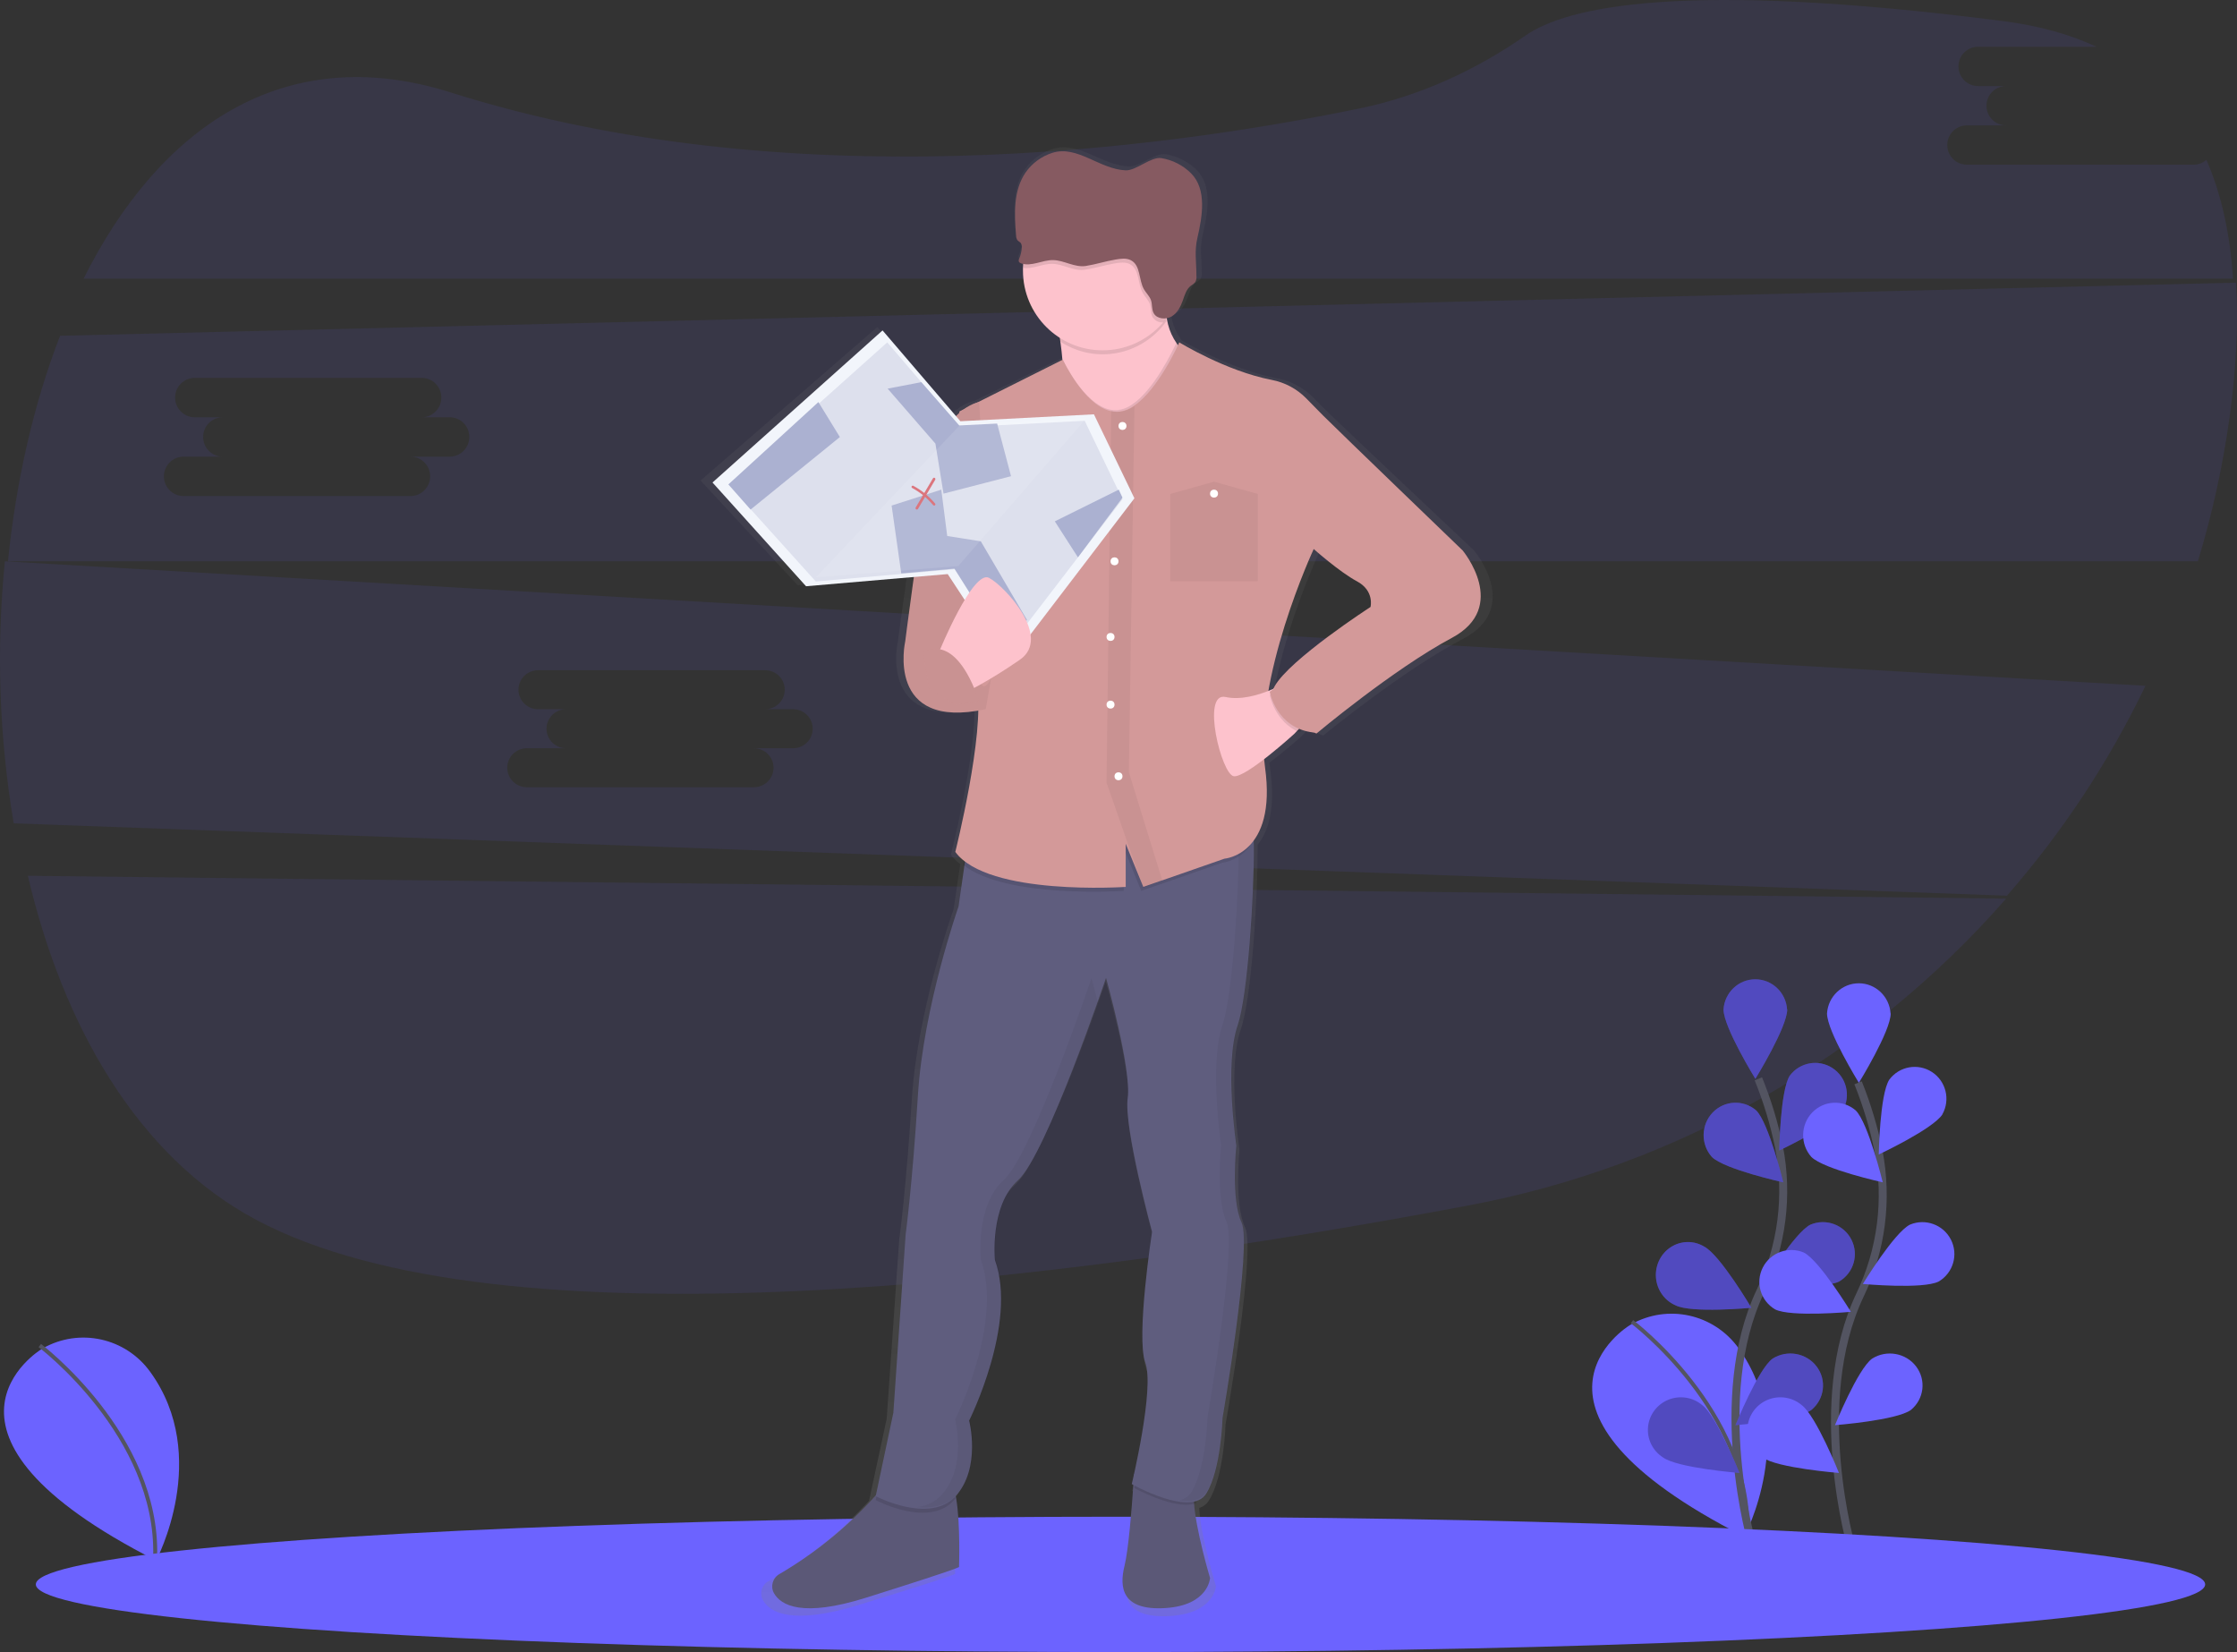 <?xml version="1.0" encoding="UTF-8"?>
<svg width="562px" height="415px" viewBox="0 0 562 415" version="1.1" xmlns="http://www.w3.org/2000/svg" xmlns:xlink="http://www.w3.org/1999/xlink">
    <rect x="0" y="0" width="562" height="415" fill="#333333" stroke="none"/>
    <!-- Generator: Sketch 53.2 (72643) - https://sketchapp.com -->
    <title>undraw_lost_bqr2 (1)</title>
    <desc>Created with Sketch.</desc>
    <defs>
        <linearGradient x1="50.013%" y1="99.985%" x2="50.013%" y2="0.006%" id="linearGradient-1">
            <stop stop-color="#808080" stop-opacity="0.25" offset="0%"></stop>
            <stop stop-color="#808080" stop-opacity="0.12" offset="54%"></stop>
            <stop stop-color="#808080" stop-opacity="0.1" offset="100%"></stop>
        </linearGradient>
    </defs>
    <g id="Page-1" stroke="none" stroke-width="1" fill="none" fill-rule="evenodd">
        <g id="Not-Found" transform="translate(-727, -305)">
            <g id="Group-3" transform="translate(151, 305)">
                <g id="undraw_lost_bqr2-(1)" transform="translate(576, 0)">
                    <path d="M7,220 C15.869,257.835 34.645,290.54 64.317,306.393 C125.983,339.338 265.054,322.348 368.847,302.824 C421.292,292.997 468.897,265.842 504,225.731 L7,220 Z" id="Path" fill="#6C63FF" fill-rule="nonzero" opacity="0.1"></path>
                    <path d="M409.294,332.992 C409.294,332.992 374.978,353.869 438.223,386 C438.223,386 452.152,359.903 436.752,338.631 C430.563,330.045 418.987,327.486 409.807,332.674 L409.294,332.992 Z" id="Path" fill="#6C63FF" fill-rule="nonzero"></path>
                    <path d="M410,332 C410,332 439.822,354.469 438.983,385" id="Path" stroke="#535461"></path>
                    <path d="M10.294,338.992 C10.294,338.992 -24.022,359.869 39.223,392 C39.223,392 53.152,365.903 37.752,344.631 C31.563,336.045 19.987,333.486 10.807,338.674 L10.294,338.992 Z" id="Path" fill="#6C63FF" fill-rule="nonzero"></path>
                    <path d="M10,338 C10,338 39.822,360.469 38.983,391" id="Path" stroke="#535461"></path>
                    <path d="M440.23,388 C440.23,388 429.478,351.321 442.259,324.368 C447.687,313.086 449.324,300.34 446.922,288.045 C445.721,282.217 443.991,276.511 441.752,271" id="Path" stroke="#535461" stroke-width="2"></path>
                    <path d="M449,253.572 C449,258.042 441,271 441,271 C441,271 433,258.042 433,253.572 C433.279,249.312 436.77,246 440.983,246 C445.195,246 448.686,249.312 448.965,253.572 L449,253.572 Z" id="Path" fill="#6C63FF" fill-rule="nonzero"></path>
                    <path d="M462.987,278.901 C460.601,282.602 447,289 447,289 C447,289 447.249,273.924 449.636,270.222 C452.145,266.841 456.837,265.994 460.361,268.287 C463.886,270.579 465.035,275.224 462.987,278.906 L462.987,278.901 Z" id="Path" fill="#6C63FF" fill-rule="nonzero"></path>
                    <path d="M462.037,321.916 C458.083,323.919 443,322.532 443,322.532 C443,322.532 450.858,309.627 454.817,307.639 C458.716,305.989 463.23,307.637 465.137,311.406 C467.045,315.175 465.691,319.772 462.043,321.916 L462.037,321.916 Z" id="Path" fill="#6C63FF" fill-rule="nonzero"></path>
                    <path d="M455.072,354.18 C451.431,356.81 436,358 436,358 C436,358 441.68,343.944 445.32,341.289 C448.962,338.986 453.807,339.846 456.388,343.254 C458.968,346.662 458.394,351.443 455.077,354.175 L455.072,354.18 Z" id="Path" fill="#6C63FF" fill-rule="nonzero"></path>
                    <path d="M430.061,290.62 C433.229,293.752 448,297 448,297 C448,297 444.381,282.073 441.213,278.942 C437.996,276.16 433.21,276.393 430.268,279.474 C427.326,282.554 427.235,287.429 430.061,290.62 Z" id="Path" fill="#6C63FF" fill-rule="nonzero"></path>
                    <path d="M420.914,327.881 C424.879,329.949 440,328.517 440,328.517 C440,328.517 432.122,315.198 428.153,313.146 C425.564,311.58 422.34,311.622 419.791,313.255 C417.241,314.889 415.79,317.842 416.025,320.917 C416.26,323.991 418.143,326.676 420.909,327.881 L420.914,327.881 Z" id="Path" fill="#6C63FF" fill-rule="nonzero"></path>
                    <path d="M417.786,366.098 C421.454,368.785 437,370 437,370 C437,370 431.278,355.643 427.61,352.93 C425.254,350.962 421.989,350.455 419.138,351.613 C416.286,352.772 414.321,355.404 414.036,358.446 C413.751,361.487 415.194,364.434 417.781,366.093 L417.786,366.098 Z" id="Path" fill="#6C63FF" fill-rule="nonzero"></path>
                    <path d="M449,253.572 C449,258.042 441,271 441,271 C441,271 433,258.042 433,253.572 C433.279,249.312 436.77,246 440.983,246 C445.195,246 448.686,249.312 448.965,253.572 L449,253.572 Z" id="Path" fill="#000000" fill-rule="nonzero" opacity="0.25"></path>
                    <path d="M462.987,278.901 C460.601,282.602 447,289 447,289 C447,289 447.249,273.924 449.636,270.222 C452.145,266.841 456.837,265.994 460.361,268.287 C463.886,270.579 465.035,275.224 462.987,278.906 L462.987,278.901 Z" id="Path" fill="#000000" fill-rule="nonzero" opacity="0.25"></path>
                    <path d="M462.037,321.916 C458.083,323.919 443,322.532 443,322.532 C443,322.532 450.858,309.627 454.817,307.639 C458.716,305.989 463.23,307.637 465.137,311.406 C467.045,315.175 465.691,319.772 462.043,321.916 L462.037,321.916 Z" id="Path" fill="#000000" fill-rule="nonzero" opacity="0.25"></path>
                    <path d="M455.072,354.18 C451.431,356.81 436,358 436,358 C436,358 441.68,343.944 445.32,341.289 C448.962,338.986 453.807,339.846 456.388,343.254 C458.968,346.662 458.394,351.443 455.077,354.175 L455.072,354.18 Z" id="Path" fill="#000000" fill-rule="nonzero" opacity="0.25"></path>
                    <path d="M430.061,290.62 C433.229,293.752 448,297 448,297 C448,297 444.381,282.073 441.213,278.942 C437.996,276.16 433.21,276.393 430.268,279.474 C427.326,282.554 427.235,287.429 430.061,290.62 Z" id="Path" fill="#000000" fill-rule="nonzero" opacity="0.25"></path>
                    <path d="M420.914,327.881 C424.879,329.949 440,328.517 440,328.517 C440,328.517 432.122,315.198 428.153,313.146 C425.564,311.58 422.34,311.622 419.791,313.255 C417.241,314.889 415.79,317.842 416.025,320.917 C416.26,323.991 418.143,326.676 420.909,327.881 L420.914,327.881 Z" id="Path" fill="#000000" fill-rule="nonzero" opacity="0.25"></path>
                    <path d="M417.786,366.098 C421.454,368.785 437,370 437,370 C437,370 431.278,355.643 427.61,352.93 C425.254,350.962 421.989,350.455 419.138,351.613 C416.286,352.772 414.321,355.404 414.036,358.446 C413.751,361.487 415.194,364.434 417.781,366.093 L417.786,366.098 Z" id="Path" fill="#000000" fill-rule="nonzero" opacity="0.25"></path>
                    <path d="M465.23,389 C465.23,389 454.478,352.321 467.259,325.368 C472.687,314.086 474.324,301.34 471.922,289.045 C470.738,283.219 469.024,277.513 466.803,272" id="Path" stroke="#535461" stroke-width="2"></path>
                    <path d="M475,254.572 C475,259.042 467,272 467,272 C467,272 459,259.042 459,254.572 C459.279,250.312 462.77,247 466.983,247 C471.195,247 474.686,250.312 474.965,254.572 L475,254.572 Z" id="Path" fill="#6C63FF" fill-rule="nonzero"></path>
                    <path d="M488.002,279.921 C485.616,283.622 472,290 472,290 C472,290 472.249,274.924 474.636,271.222 C477.145,267.841 481.837,266.994 485.361,269.287 C488.886,271.579 490.035,276.224 487.987,279.906 L488.002,279.921 Z" id="Path" fill="#6C63FF" fill-rule="nonzero"></path>
                    <path d="M487.052,321.916 C483.095,323.92 468,322.532 468,322.532 C468,322.532 475.864,309.621 479.827,307.632 C483.726,305.993 488.233,307.644 490.138,311.41 C492.043,315.175 490.694,319.767 487.052,321.916 Z" id="Path" fill="#6C63FF" fill-rule="nonzero"></path>
                    <path d="M480.072,354.18 C476.431,356.81 461,358 461,358 C461,358 466.68,343.944 470.32,341.289 C473.962,338.986 478.807,339.846 481.388,343.254 C483.968,346.662 483.394,351.443 480.077,354.175 L480.072,354.18 Z" id="Path" fill="#6C63FF" fill-rule="nonzero"></path>
                    <path d="M455.061,290.62 C458.229,293.752 473,297 473,297 C473,297 469.381,282.073 466.213,278.942 C462.996,276.16 458.21,276.393 455.268,279.474 C452.326,282.554 452.235,287.429 455.061,290.62 Z" id="Path" fill="#6C63FF" fill-rule="nonzero"></path>
                    <path d="M445.958,328.916 C449.913,330.919 465,329.532 465,329.532 C465,329.532 457.125,316.627 453.185,314.639 C449.286,312.989 444.771,314.637 442.863,318.406 C440.955,322.175 442.309,326.772 445.958,328.916 Z" id="Path" fill="#6C63FF" fill-rule="nonzero"></path>
                    <path d="M442.786,366.098 C446.454,368.785 462,370 462,370 C462,370 456.278,355.643 452.61,352.93 C450.254,350.962 446.989,350.455 444.138,351.613 C441.286,352.772 439.321,355.404 439.036,358.446 C438.751,361.487 440.194,364.434 442.781,366.093 L442.786,366.098 Z" id="Path" fill="#6C63FF" fill-rule="nonzero"></path>
                    <path d="M551.106,41.37 L494.137,41.37 C491.417,41.37 489.213,39.159 489.213,36.432 C489.213,33.705 491.417,31.495 494.137,31.495 L503.985,31.495 C501.266,31.495 499.061,29.284 499.061,26.557 C499.061,23.831 501.266,21.62 503.985,21.62 L496.948,21.62 C494.228,21.62 492.024,19.409 492.024,16.683 C492.024,13.956 494.228,11.745 496.948,11.745 L526.692,11.745 C520.094,8.67 512.382,6.482 503.5,5.334 C422.424,-5.109 393.477,1.799 383.266,8.922 C370.668,17.684 356.614,24.131 341.593,27.236 C291.56,37.572 198.009,50.02 113.238,23.224 C71.095,9.9 39.772,32.407 21,70 L561,70 C560.295,59.075 558.184,48.99 554.31,40.155 C553.423,40.934 552.285,41.365 551.106,41.37 Z" id="Path" fill="#6C63FF" fill-rule="nonzero" opacity="0.1"></path>
                    <path d="M1.226,141 C-0.963,162.942 -0.218,185.076 3.442,206.823 L504.206,225 C518.146,209.066 529.85,191.33 539,172.274 L1.226,141 Z M199.246,187.955 L189.406,187.955 C192.129,187.955 194.336,190.148 194.336,192.854 C194.336,195.559 192.129,197.752 189.406,197.752 L132.369,197.752 C129.647,197.752 127.439,195.559 127.439,192.854 C127.439,190.148 129.647,187.955 132.369,187.955 L142.23,187.955 C139.507,187.955 137.299,185.761 137.299,183.056 C137.299,180.35 139.507,178.157 142.23,178.157 L135.184,178.157 C132.461,178.157 130.254,175.964 130.254,173.258 C130.254,170.553 132.461,168.359 135.184,168.359 L192.22,168.359 C194.943,168.359 197.15,170.553 197.15,173.258 C197.15,175.964 194.943,178.157 192.22,178.157 L199.246,178.157 C201.969,178.157 204.176,180.35 204.176,183.056 C204.176,185.761 201.969,187.955 199.246,187.955 Z" id="Shape" fill="#6C63FF" fill-rule="nonzero" opacity="0.1"></path>
                    <path d="M561.747,71 L15.092,84.349 C8.441,101.502 4.036,120.9 2,141 L552.169,141 C555.765,129.191 558.425,117.115 560.125,104.886 C561.747,93.077 562.407,81.633 561.747,71 Z M112.974,114.713 L103.136,114.713 C105.858,114.713 108.065,116.928 108.065,119.66 C108.065,122.392 105.858,124.606 103.136,124.606 L46.106,124.606 C43.384,124.606 41.177,122.392 41.177,119.66 C41.177,116.928 43.384,114.713 46.106,114.713 L55.965,114.713 C53.243,114.713 51.036,112.498 51.036,109.766 C51.036,107.034 53.243,104.819 55.965,104.819 L48.92,104.819 C46.198,104.819 43.991,102.604 43.991,99.872 C43.991,97.14 46.198,94.925 48.92,94.925 L105.95,94.925 C108.672,94.925 110.879,97.14 110.879,99.872 C110.879,102.604 108.672,104.819 105.95,104.819 L112.974,104.819 C115.697,104.819 117.904,107.034 117.904,109.766 C117.904,112.498 115.697,114.713 112.974,114.713 L112.974,114.713 Z" id="Shape" fill="#6C63FF" fill-rule="nonzero" opacity="0.1"></path>
                    <ellipse id="Oval" fill="#6C63FF" fill-rule="nonzero" cx="281.5" cy="398" rx="272.5" ry="17"></ellipse>
                    <path d="M370.32,138.268 C370.32,138.268 338.779,108.572 334.222,104.131 C332.635,102.6 331.135,101.068 329.854,99.777 C327.391,97.312 324.235,95.658 320.807,95.034 C308.989,92.793 296.901,85.524 296.901,85.524 L296.901,85.524 C296.834,85.437 296.768,85.36 296.707,85.268 C295.682,83.835 294.93,82.226 294.487,80.521 C294.421,80.271 294.354,80.01 294.298,79.745 C294.489,79.5 294.674,79.25 294.854,78.994 C295.061,78.922 295.261,78.832 295.451,78.724 C296.946,77.871 297.788,76.294 298.355,74.742 C298.865,73.369 299.273,71.853 300.488,70.959 C300.923,70.718 301.314,70.406 301.646,70.035 C301.892,69.549 301.987,68.999 301.917,68.458 C301.917,64.971 301.36,62.296 302.172,58.896 C303.468,53.454 304.657,46.645 300.549,42.607 C298.428,40.557 295.727,39.211 292.813,38.752 C290.175,38.334 286.271,41.928 283.598,41.815 C276.785,41.555 271.045,35.409 264.569,37.394 C261.751,38.25 259.294,40.012 257.578,42.407 C254.384,46.961 254.69,52.852 255.149,58.284 C255.143,58.697 255.266,59.103 255.502,59.443 C255.741,59.723 256.124,59.871 256.359,60.152 C256.61,60.525 256.705,60.981 256.624,61.423 C256.549,62.302 256.336,63.164 255.991,63.976 C255.813,64.25 255.777,64.594 255.894,64.9 C256.022,65.068 256.201,65.19 256.405,65.247 C256.679,65.339 256.96,65.406 257.247,65.446 C257.201,65.895 257.16,66.344 257.145,66.799 C257.145,67.054 257.145,67.309 257.145,67.57 C257.169,74.309 260.588,80.582 266.238,84.253 C266.294,84.62 266.355,84.998 266.411,85.391 C266.585,86.601 266.743,87.943 266.86,89.403 C266.86,89.669 266.901,89.914 266.922,90.205 L266.784,89.924 L244.842,100.685 C243.221,101.06 241.707,101.803 240.418,102.855 L239.984,103.069 L239.984,103.197 C239.804,103.347 239.62,103.507 239.433,103.677 L220.394,82.165 L176,120.717 L200.412,147.013 L227.844,144.726 C226.492,154.017 225.569,161.138 225.569,161.138 C225.569,161.138 220.553,182.645 244.852,178.53 C244.694,192.094 238.887,214.729 238.887,214.729 C239.562,215.613 240.357,216.399 241.249,217.062 L241.112,217.986 L239.581,228.385 C239.581,228.385 230.467,253.644 229.069,276.172 C227.671,298.7 225.916,311.33 225.916,311.33 L222.762,356.391 L218.328,376.995 C211.024,384.986 202.519,391.789 193.12,397.159 C192.282,397.604 191.658,398.368 191.389,399.279 C191.12,400.189 191.229,401.169 191.691,401.999 C193.487,405.092 199.014,408.303 215.751,403.158 C242.387,394.99 239.933,395.306 239.933,395.306 C239.933,395.306 240.326,384.371 239.193,377.888 C239.157,377.694 239.122,377.505 239.086,377.316 C245.464,370.124 242.382,358.428 242.382,358.428 C242.382,358.428 254.996,333.853 249.016,317.808 C249.016,317.808 247.613,304.153 254.976,297.669 C255.078,297.577 255.185,297.475 255.292,297.368 L255.389,297.266 L255.629,297.011 L255.736,296.893 L256.017,296.567 L256.078,296.495 C256.19,296.357 256.308,296.209 256.425,296.056 L256.517,295.934 L256.813,295.602 L256.925,295.438 L257.201,295.035 L257.293,294.902 L257.665,294.336 L257.737,294.223 L258.048,293.713 L258.165,293.519 L258.451,293.039 L258.558,292.855 L258.951,292.171 L258.951,292.171 L259.344,291.467 L259.456,291.257 L259.757,290.701 L259.875,290.476 L260.237,289.787 L260.283,289.7 L260.701,288.884 L260.803,288.685 L261.13,288.036 L261.252,287.791 L261.594,287.097 L261.681,286.923 L262.11,286.03 L262.181,285.882 L262.538,285.121 L262.661,284.861 L262.992,284.151 L263.1,283.922 L263.538,282.967 L263.538,282.967 L263.962,282.023 L264.079,281.762 L264.411,281.012 L264.523,280.752 L264.977,279.776 L264.977,279.736 L265.421,278.715 L265.518,278.495 L265.865,277.689 L265.983,277.418 L266.345,276.555 L266.416,276.392 L266.855,275.371 L266.927,275.202 L267.289,274.335 L267.406,274.054 L267.738,273.242 L267.835,273.007 L268.259,271.986 L268.294,271.9 L268.677,270.955 L268.794,270.664 L269.106,269.888 L269.218,269.607 L269.585,268.678 L269.621,268.581 L270.019,267.56 L270.136,267.264 L270.422,266.534 L270.545,266.213 L270.846,265.437 L270.932,265.207 L271.305,264.242 L271.407,263.977 L271.677,263.272 L271.815,262.915 L272.055,262.292 L272.183,261.955 L272.519,261.062 L272.616,260.801 L272.861,260.148 L272.999,259.786 L273.203,259.239 L273.341,258.867 L273.571,258.249 L273.719,257.851 L273.948,257.228 L274.096,256.83 L274.254,256.401 L274.402,255.993 L274.53,255.64 L274.872,254.711 L274.928,254.553 L275.086,254.114 L275.193,253.823 L275.357,253.379 L275.433,253.17 C276.898,249.132 277.796,246.533 277.796,246.533 C277.796,246.533 284.429,269.745 283.409,276.913 C282.388,284.08 289.716,310.707 289.716,310.707 C289.716,310.707 285.511,337.335 287.966,343.818 C290.42,350.301 284.46,374.539 284.46,374.539 C284.46,374.539 284.914,374.789 285.685,375.172 L285.639,375.831 C285.256,381.16 284.424,391.401 283.409,395.362 C282.005,400.825 282.71,406.629 293.921,405.945 C305.131,405.261 305.483,398.436 305.483,398.436 C305.483,398.436 301.784,386.5 301.33,379.46 C301.33,379.231 301.33,379.006 301.299,378.787 L301.299,378.787 L301.616,378.669 L301.707,378.633 C301.835,378.577 301.957,378.521 302.075,378.46 L302.075,378.46 C302.187,378.399 302.289,378.337 302.396,378.271 L302.488,378.21 C302.577,378.149 302.663,378.084 302.748,378.016 L302.81,377.965 C302.912,377.88 303.009,377.791 303.1,377.699 L303.167,377.633 C303.238,377.555 303.308,377.475 303.376,377.393 L303.447,377.301 C303.529,377.194 303.611,377.082 303.687,376.959 C307.54,370.833 307.892,357.841 307.892,357.841 C307.892,357.841 315.602,314.148 312.801,308.323 C309.999,302.499 311.398,288.868 311.398,288.868 C311.398,288.868 308.244,268.387 311.75,258.489 C314.373,251.077 316.016,225.48 315.939,213.234 C315.939,212.978 315.939,212.728 315.939,212.483 C315.939,212.397 315.939,212.31 315.939,212.223 C318.552,208.976 320.532,203.279 319.123,193.294 C319.042,192.727 318.98,192.155 318.919,191.573 C322.899,188.597 326.828,185.1 326.828,185.1 L328.186,183.702 L328.62,183.252 C328.997,183.411 329.395,183.554 329.808,183.681 C331.339,184.376 332.431,184.764 332.431,184.764 C332.431,184.764 352.409,168.377 367.477,160.525 C382.546,152.674 370.32,138.268 370.32,138.268 Z M346.49,152.602 C346.49,152.602 325.461,165.937 321.618,172.747 C321.397,173.128 321.225,173.536 321.108,173.961 L320.598,174.176 L320.598,174.176 L319.955,174.421 C323.175,156.043 331.793,137.926 331.793,137.926 C331.793,137.926 338.427,143.73 343.02,146.094 C347.612,148.457 346.49,152.608 346.49,152.608 L346.49,152.602 Z" id="Shape" fill="url(#linearGradient-1)" fill-rule="nonzero"></path>
                    <path d="M217.625,401.324 C201.485,406.404 196.154,403.234 194.425,400.181 C193.51,398.482 194.12,396.366 195.802,395.41 C204.975,390.041 213.239,383.262 220.288,375.324 C222.083,373.292 223.027,372.048 223.027,372.048 C223.027,372.048 235.53,369.69 238.57,372.048 C239.33,372.637 239.861,374.283 240.223,376.416 C241.314,382.807 240.937,393.587 240.937,393.587 C240.937,393.587 243.304,393.246 217.625,401.324 Z" id="Path" fill="#5B5877" fill-rule="nonzero"></path>
                    <path d="M304,396.392 C304,396.392 303.66,403.261 292.746,403.945 C281.833,404.629 281.153,398.792 282.517,393.303 C283.506,389.321 284.314,379.021 284.685,373.656 C284.824,371.618 284.901,370.296 284.901,370.296 C284.901,370.296 301.951,368.58 300.247,373.407 C299.912,374.684 299.814,376.013 299.959,377.326 C300.402,384.391 304,396.392 304,396.392 Z" id="Path" fill="#5B5877" fill-rule="nonzero"></path>
                    <path d="M240,376.474 L239.703,376.823 C233.355,383.971 220,376.823 220,376.823 L220.297,375.374 C222.072,373.319 223.005,372.06 223.005,372.06 C223.005,372.06 235.362,369.675 238.367,372.06 C239.138,372.651 239.662,374.316 240,376.474 Z" id="Path" fill="#000000" fill-rule="nonzero" opacity="0.1"></path>
                    <path d="M300.877,373.52 C300.534,374.852 300.435,376.238 300.582,377.608 C296.034,379.23 287.978,375.391 285,373.823 C285.142,371.698 285.221,370.319 285.221,370.319 C285.221,370.319 302.625,368.507 300.877,373.52 Z" id="Path" fill="#000000" fill-rule="nonzero" opacity="0.1"></path>
                    <path d="M311.899,307.05 C314.622,312.814 307.136,356.19 307.136,356.19 C307.136,356.19 306.797,369.074 303.051,375.175 C299.305,381.277 284.332,372.8 284.332,372.8 C284.332,372.8 290.118,348.742 287.733,342.282 C285.349,335.823 289.434,309.405 289.434,309.405 C289.434,309.405 282.287,282.957 283.309,275.837 C284.332,268.716 277.863,245.636 277.863,245.636 C277.863,245.636 262.884,290.056 255.737,296.496 C248.59,302.935 249.951,316.5 249.951,316.5 C255.737,332.434 243.482,356.85 243.482,356.85 C243.482,356.85 246.565,368.715 240.081,375.836 C233.596,382.956 220,375.836 220,375.836 L224.44,354.859 L227.523,310.101 C227.523,310.101 229.223,297.555 230.606,275.176 C231.988,252.797 240.815,227.705 240.815,227.705 L242.295,217.376 L243.539,208.715 C243.539,208.715 312.634,206.34 314.335,206.002 C314.761,205.915 314.977,208.505 314.997,212.585 C315.074,224.752 313.456,250.171 310.928,257.537 C307.526,267.37 310.589,287.738 310.589,287.738 C310.589,287.738 309.176,301.287 311.899,307.05 Z" id="Path" fill="#5F5D7E" fill-rule="nonzero"></path>
                    <g id="Group" opacity="0.05" transform="translate(230, 206)" fill="#000000" fill-rule="nonzero">
                        <path d="M44.215,39.708 C44.215,39.708 29.289,83.994 22.167,90.414 C15.044,96.834 16.401,110.358 16.401,110.358 C22.167,126.244 9.954,150.587 9.954,150.587 C9.954,150.587 13.027,162.416 6.564,169.514 C4.93,171.27 2.701,172.361 0.307,172.576 C3.892,172.949 7.676,172.408 10.292,169.514 C16.739,162.416 13.682,150.587 13.682,150.587 C13.682,150.587 25.894,126.249 20.129,110.358 C20.129,110.358 18.772,96.834 25.894,90.414 C31.368,85.479 41.44,58.208 45.818,45.827 C44.917,42.214 44.215,39.708 44.215,39.708 Z" id="Path"></path>
                        <path d="M80.504,81.626 C80.504,81.626 77.432,61.346 80.842,51.517 C83.402,44.174 84.969,18.831 84.898,6.701 C84.898,2.618 84.662,0.066 84.237,0.138 C84.027,0.179 82.762,0.255 80.719,0.352 C81.006,1.046 81.149,3.373 81.17,6.706 C81.247,18.836 79.634,44.179 77.114,51.522 C73.725,61.326 76.777,81.632 76.777,81.632 C76.777,81.632 75.42,95.155 78.133,100.901 C80.847,106.648 73.387,149.893 73.387,149.893 C73.387,149.893 73.049,162.737 69.316,168.82 C68.62,169.915 67.486,170.658 66.203,170.862 C69.106,171.29 71.748,170.933 73.044,168.82 C76.777,162.737 77.114,149.893 77.114,149.893 C77.114,149.893 84.575,106.622 81.861,100.901 C79.147,95.181 80.504,81.626 80.504,81.626 Z" id="Path"></path>
                    </g>
                    <path d="M301,90.317 L298.641,113.541 C298.641,113.541 261.264,121.621 265.306,108.489 C267.217,102.274 267.339,95.602 266.897,90.302 C266.78,88.869 266.632,87.537 266.465,86.343 C266.191,84.28 265.804,82.234 265.306,80.214 C265.306,80.214 294.28,58.332 292.918,73.145 C292.605,75.945 292.786,78.778 293.451,81.515 C293.875,83.191 294.599,84.777 295.586,86.196 C297.97,89.56 301,90.317 301,90.317 Z" id="Path" fill="#FDC2CC" fill-rule="nonzero"></path>
                    <path d="M293,80.735 C292.732,81.107 292.449,81.474 292.161,81.826 C285.696,89.657 274.516,91.3 266.153,85.649 C265.881,83.552 265.496,81.472 265,79.418 C265,79.418 293.819,57.171 292.464,72.231 C292.156,75.076 292.337,77.954 293,80.735 L293,80.735 Z" id="Path" fill="#000000" fill-rule="nonzero" opacity="0.1"></path>
                    <path d="M297,67.992 C297,79.042 288.046,88 277,88 C265.954,88 257,79.042 257,67.992 C257,67.736 257,67.48 257,67.224 C257.427,56.338 266.481,47.795 277.369,48.004 C288.257,48.213 296.976,57.098 296.985,67.992 L297,67.992 Z" id="Path" fill="#FDC2CC" fill-rule="nonzero"></path>
                    <path d="M314,212.537 C312.295,214.815 309.757,216.331 306.937,216.758 L291.447,222.154 L291.411,222.154 L286.714,223.791 L284.745,218.967 L282.333,213.049 L282.333,223.791 C282.333,223.791 252.737,225.817 242,217.26 L243.231,208.687 C243.231,208.687 311.659,206.336 313.344,206.001 C313.766,205.935 313.98,208.494 314,212.537 Z" id="Path" fill="#000000" fill-rule="nonzero" opacity="0.1"></path>
                    <path d="M301,90.144 L298.641,113.524 C298.641,113.524 261.264,121.659 265.306,108.439 C267.217,102.182 267.339,95.465 266.897,90.129 C267.542,91.489 272.295,101.118 278.441,102.791 L278.441,102.791 C279.206,103.006 280.003,103.083 280.794,103.016 C282.101,102.86 283.348,102.374 284.419,101.604 C289.949,97.905 294.585,88.169 295.602,86 C297.97,89.382 301,90.144 301,90.144 Z" id="Path" fill="#000000" fill-rule="nonzero" opacity="0.1"></path>
                    <path d="M364.718,160.255 C350.108,168.039 330.738,184.26 330.738,184.26 C330.738,184.26 316.466,179.183 320.206,172.421 C323.946,165.659 344.317,152.462 344.317,152.462 C344.317,152.462 345.343,148.401 340.921,146.032 C336.499,143.662 330.045,137.911 330.045,137.911 C330.045,137.911 314.753,170.725 317.81,192.718 C320.868,214.71 307.617,215.701 307.617,215.701 L292.002,221.14 L291.966,221.14 L287.231,222.79 L285.246,217.927 L282.814,211.962 L282.814,222.79 C282.814,222.79 248.151,225.159 240,213.995 C240,213.995 247.474,184.224 245.438,172.722 C243.401,161.221 241.021,103.37 241.021,103.37 L267.014,90.346 C267.014,90.346 272.098,101.393 278.767,103.196 L278.767,103.196 C279.539,103.412 280.343,103.488 281.142,103.421 C282.461,103.265 283.719,102.781 284.799,102.011 C291.094,97.849 296.265,86 296.265,86 C296.265,86 307.987,93.201 319.447,95.423 C322.788,96.05 325.852,97.691 328.219,100.122 C329.46,101.414 330.917,102.9 332.456,104.437 C336.873,108.835 367.458,138.268 367.458,138.268 C367.458,138.268 379.313,152.472 364.718,160.255 Z" id="Path" fill="#D39999" fill-rule="nonzero"></path>
                    <path d="M331,178.175 L326.475,182.947 L325.144,184.356 C325.144,184.356 313.088,195.339 309.983,194.992 C306.878,194.645 301.714,173.715 307.903,175.088 C311.668,175.922 316.073,174.606 318.944,173.44 L318.944,173.44 C319.998,173.02 321.026,172.539 322.023,172 L331,178.175 Z" id="Path" fill="#FDC2CC" fill-rule="nonzero"></path>
                    <path d="M296.995,68.045 C297.003,72.784 295.33,77.371 292.275,80.987 C291.21,81.089 290.175,80.594 289.587,79.698 C289.024,78.707 289.259,77.465 288.885,76.397 C288.512,75.33 287.662,74.596 287.124,73.646 C285.762,71.254 286.336,67.63 283.842,66.346 C282.696,65.761 281.308,65.956 280.028,66.172 C277.515,66.588 274.985,67.414 272.507,67.758 C269.681,68.158 267.137,66.316 264.347,66.274 C261.859,66.233 259.36,67.696 257,67.275 C257.427,56.361 266.484,47.794 277.376,48.004 C288.269,48.213 296.991,57.122 297,68.045 L296.995,68.045 Z" id="Path" fill="#000000" fill-rule="nonzero" opacity="0.1"></path>
                    <path d="M280.29,65.192 C281.571,64.982 282.959,64.782 284.107,65.372 C286.601,66.649 286.028,70.27 287.39,72.66 C287.928,73.609 288.799,74.384 289.158,75.41 C289.516,76.436 289.296,77.718 289.859,78.708 C290.674,80.139 292.882,80.349 294.331,79.498 C295.781,78.646 296.59,77.082 297.139,75.533 C297.62,74.168 298.025,72.66 299.188,71.768 C299.61,71.527 299.989,71.217 300.309,70.85 C300.55,70.364 300.642,69.818 300.576,69.28 C300.576,65.813 300.038,63.125 300.822,59.766 C302.077,54.349 303.224,47.568 299.249,43.552 C297.214,41.521 294.595,40.18 291.76,39.715 C289.199,39.295 285.428,42.875 282.836,42.793 C276.244,42.531 270.68,36.417 264.395,38.392 C261.647,39.257 259.264,41.012 257.623,43.383 C254.549,47.917 254.826,53.775 255.272,59.186 C255.265,59.597 255.385,60 255.615,60.34 C255.845,60.617 256.219,60.766 256.445,61.048 C256.687,61.421 256.779,61.872 256.701,62.31 C256.632,63.191 256.427,64.056 256.091,64.874 C255.92,65.151 255.886,65.492 255.999,65.798 C256.125,65.969 256.306,66.092 256.511,66.146 C259.073,67.07 261.839,65.29 264.579,65.336 C267.32,65.382 269.922,67.218 272.75,66.818 C275.245,66.434 277.775,65.608 280.29,65.192 Z" id="Path" fill="#865A61" fill-rule="nonzero"></path>
                    <path d="M292,221.182 L291.965,221.182 L287.211,223 L285.452,217.969 L278,196.607 L279.167,103.185 L279.167,103.185 C279.915,103.4 280.694,103.476 281.468,103.41 C282.745,103.254 283.964,102.769 285.01,102 L285.01,102 L283.599,193.945 L292,221.182 Z" id="Path" fill="#000000" fill-rule="nonzero" opacity="0.05"></path>
                    <circle id="Oval" fill="#FFFFFF" fill-rule="nonzero" cx="282" cy="107" r="1"></circle>
                    <circle id="Oval" fill="#FFFFFF" fill-rule="nonzero" cx="280" cy="141" r="1"></circle>
                    <circle id="Oval" fill="#FFFFFF" fill-rule="nonzero" cx="279" cy="177" r="1"></circle>
                    <circle id="Oval" fill="#FFFFFF" fill-rule="nonzero" cx="281" cy="195" r="1"></circle>
                    <polygon id="Path" fill="#000000" fill-rule="nonzero" opacity="0.05" points="316 146 294 146 294 124.086 305 121 316 124.086"></polygon>
                    <circle id="Oval" fill="#FFFFFF" fill-rule="nonzero" cx="281" cy="123" r="1"></circle>
                    <circle id="Oval" fill="#FFFFFF" fill-rule="nonzero" cx="305" cy="124" r="1"></circle>
                    <circle id="Oval" fill="#FFFFFF" fill-rule="nonzero" cx="279" cy="160" r="1"></circle>
                    <path d="M245.974,101 C245.974,101 236.523,102.36 233.487,119.694 C230.45,137.028 227.414,161.161 227.414,161.161 C227.414,161.161 222.35,183.596 247.65,178.147 L249,170.326 C249,170.326 246.453,179.332 247.146,161.321 C247.838,143.309 247.991,131.558 247.991,131.558 L245.974,101 Z" id="Path" fill="#D39999" fill-rule="nonzero"></path>
                    <path d="M245.974,101 C245.974,101 236.523,102.36 233.487,119.694 C230.45,137.028 227.414,161.161 227.414,161.161 C227.414,161.161 222.35,183.596 247.65,178.147 L249,170.326 C249,170.326 245.118,178.993 245.795,160.977 C246.473,142.96 247.991,131.573 247.991,131.573 L245.974,101 Z" id="Path" fill="#000000" fill-rule="nonzero" opacity="0.05"></path>
                    <path d="M331,179.205 L326.552,184 C320.227,181.397 319,174.572 319,174.572 L319.164,174.447 L319.164,174.447 C320.199,174.025 321.21,173.542 322.19,173 L331,179.205 Z" id="Path" fill="#000000" fill-rule="nonzero" opacity="0.1"></path>
                    <path d="M323.985,170 L319,173.778 C319,173.778 320.648,182.974 329.993,184 L334,176.83 L323.985,170 Z" id="Path" fill="#D39999" fill-rule="nonzero"></path>
                    <polygon id="Path" fill="#F2F5FB" fill-rule="nonzero" points="179 121.203 221.722 83 241.275 105.812 274.829 104.075 285 125.166 253.055 167 238.091 144.209 202.5 147.263"></polygon>
                    <polygon id="Path" fill="#DDE0ED" fill-rule="nonzero" points="282 125.414 270.742 140.091 258.729 155.756 253.179 163 240.34 142.953 226.874 144.14 204.95 146.07 188.616 127.943 183 121.713 205.786 101.317 222.905 86 231.725 96.3 241.161 107.322 250.588 106.836 272.502 105.699 281.056 123.453"></polygon>
                    <polygon id="Path" fill="#ABB1D1" fill-rule="nonzero" points="211 109.784 188.572 128 183 121.682 205.605 101"></polygon>
                    <polygon id="Path" fill="#ABB1D1" fill-rule="nonzero" points="236.806 122.551 235.009 111.444 223 97.621 231.466 96 240.992 106.874 250.509 106.394 254 119.621 237.043 124"></polygon>
                    <polygon id="Path" fill="#ABB1D1" fill-rule="nonzero" points="282 125.003 270.81 140 265 130.961 281.062 123"></polygon>
                    <polygon id="Path" fill="#ABB1D1" fill-rule="nonzero" points="258 155.717 252.499 163 239.771 142.846 226.422 144.04 224 126.999 236.474 123 237.971 134.642 246.41 135.975"></polygon>
                    <path d="M234.747,126.994 C234.632,127.016 234.515,126.975 234.441,126.887 C232.978,125.138 231.187,123.675 229.163,122.578 C229.011,122.495 228.955,122.308 229.039,122.159 C229.124,122.01 229.316,121.956 229.468,122.038 C231.561,123.174 233.414,124.687 234.928,126.497 C234.999,126.581 235.019,126.695 234.981,126.797 C234.943,126.9 234.852,126.975 234.742,126.994 L234.747,126.994 Z" id="Path" fill="#D7666F" fill-rule="nonzero"></path>
                    <path d="M230.4,127.993 C230.269,128.02 230.135,127.965 230.059,127.853 C229.983,127.74 229.98,127.592 230.052,127.477 L234.381,120.164 C234.477,120.003 234.683,119.952 234.84,120.05 C234.997,120.148 235.047,120.359 234.951,120.52 L230.622,127.833 C230.574,127.916 230.493,127.974 230.4,127.993 L230.4,127.993 Z" id="Path" fill="#D7666F" fill-rule="nonzero"></path>
                    <polygon id="Path" fill="#FFFFFF" fill-rule="nonzero" opacity="0.1" points="205 145 241.406 106.534 273 105 240.743 142.193"></polygon>
                    <path d="M236,163.584 C236,163.584 244.428,143.02 248.474,145.156 C252.52,147.291 264.317,160.112 256.23,165.72 C248.143,171.328 242.408,174 242.408,174 L236,173.2 L236,163.584 Z" id="Path" fill="#FDC2CC" fill-rule="nonzero"></path>
                    <path d="M232,163.952 C232,163.952 239.744,157.933 246,176.162 L240.101,177 L233.346,172.986 L232,163.952 Z" id="Path" fill="#D39999" fill-rule="nonzero"></path>
                    <path d="M232,163.952 C232,163.952 239.744,157.933 246,176.162 L240.101,177 L233.346,172.986 L232,163.952 Z" id="Path" fill="#000000" fill-rule="nonzero" opacity="0.05"></path>
                </g>
            </g>
        </g>
    </g>
</svg>